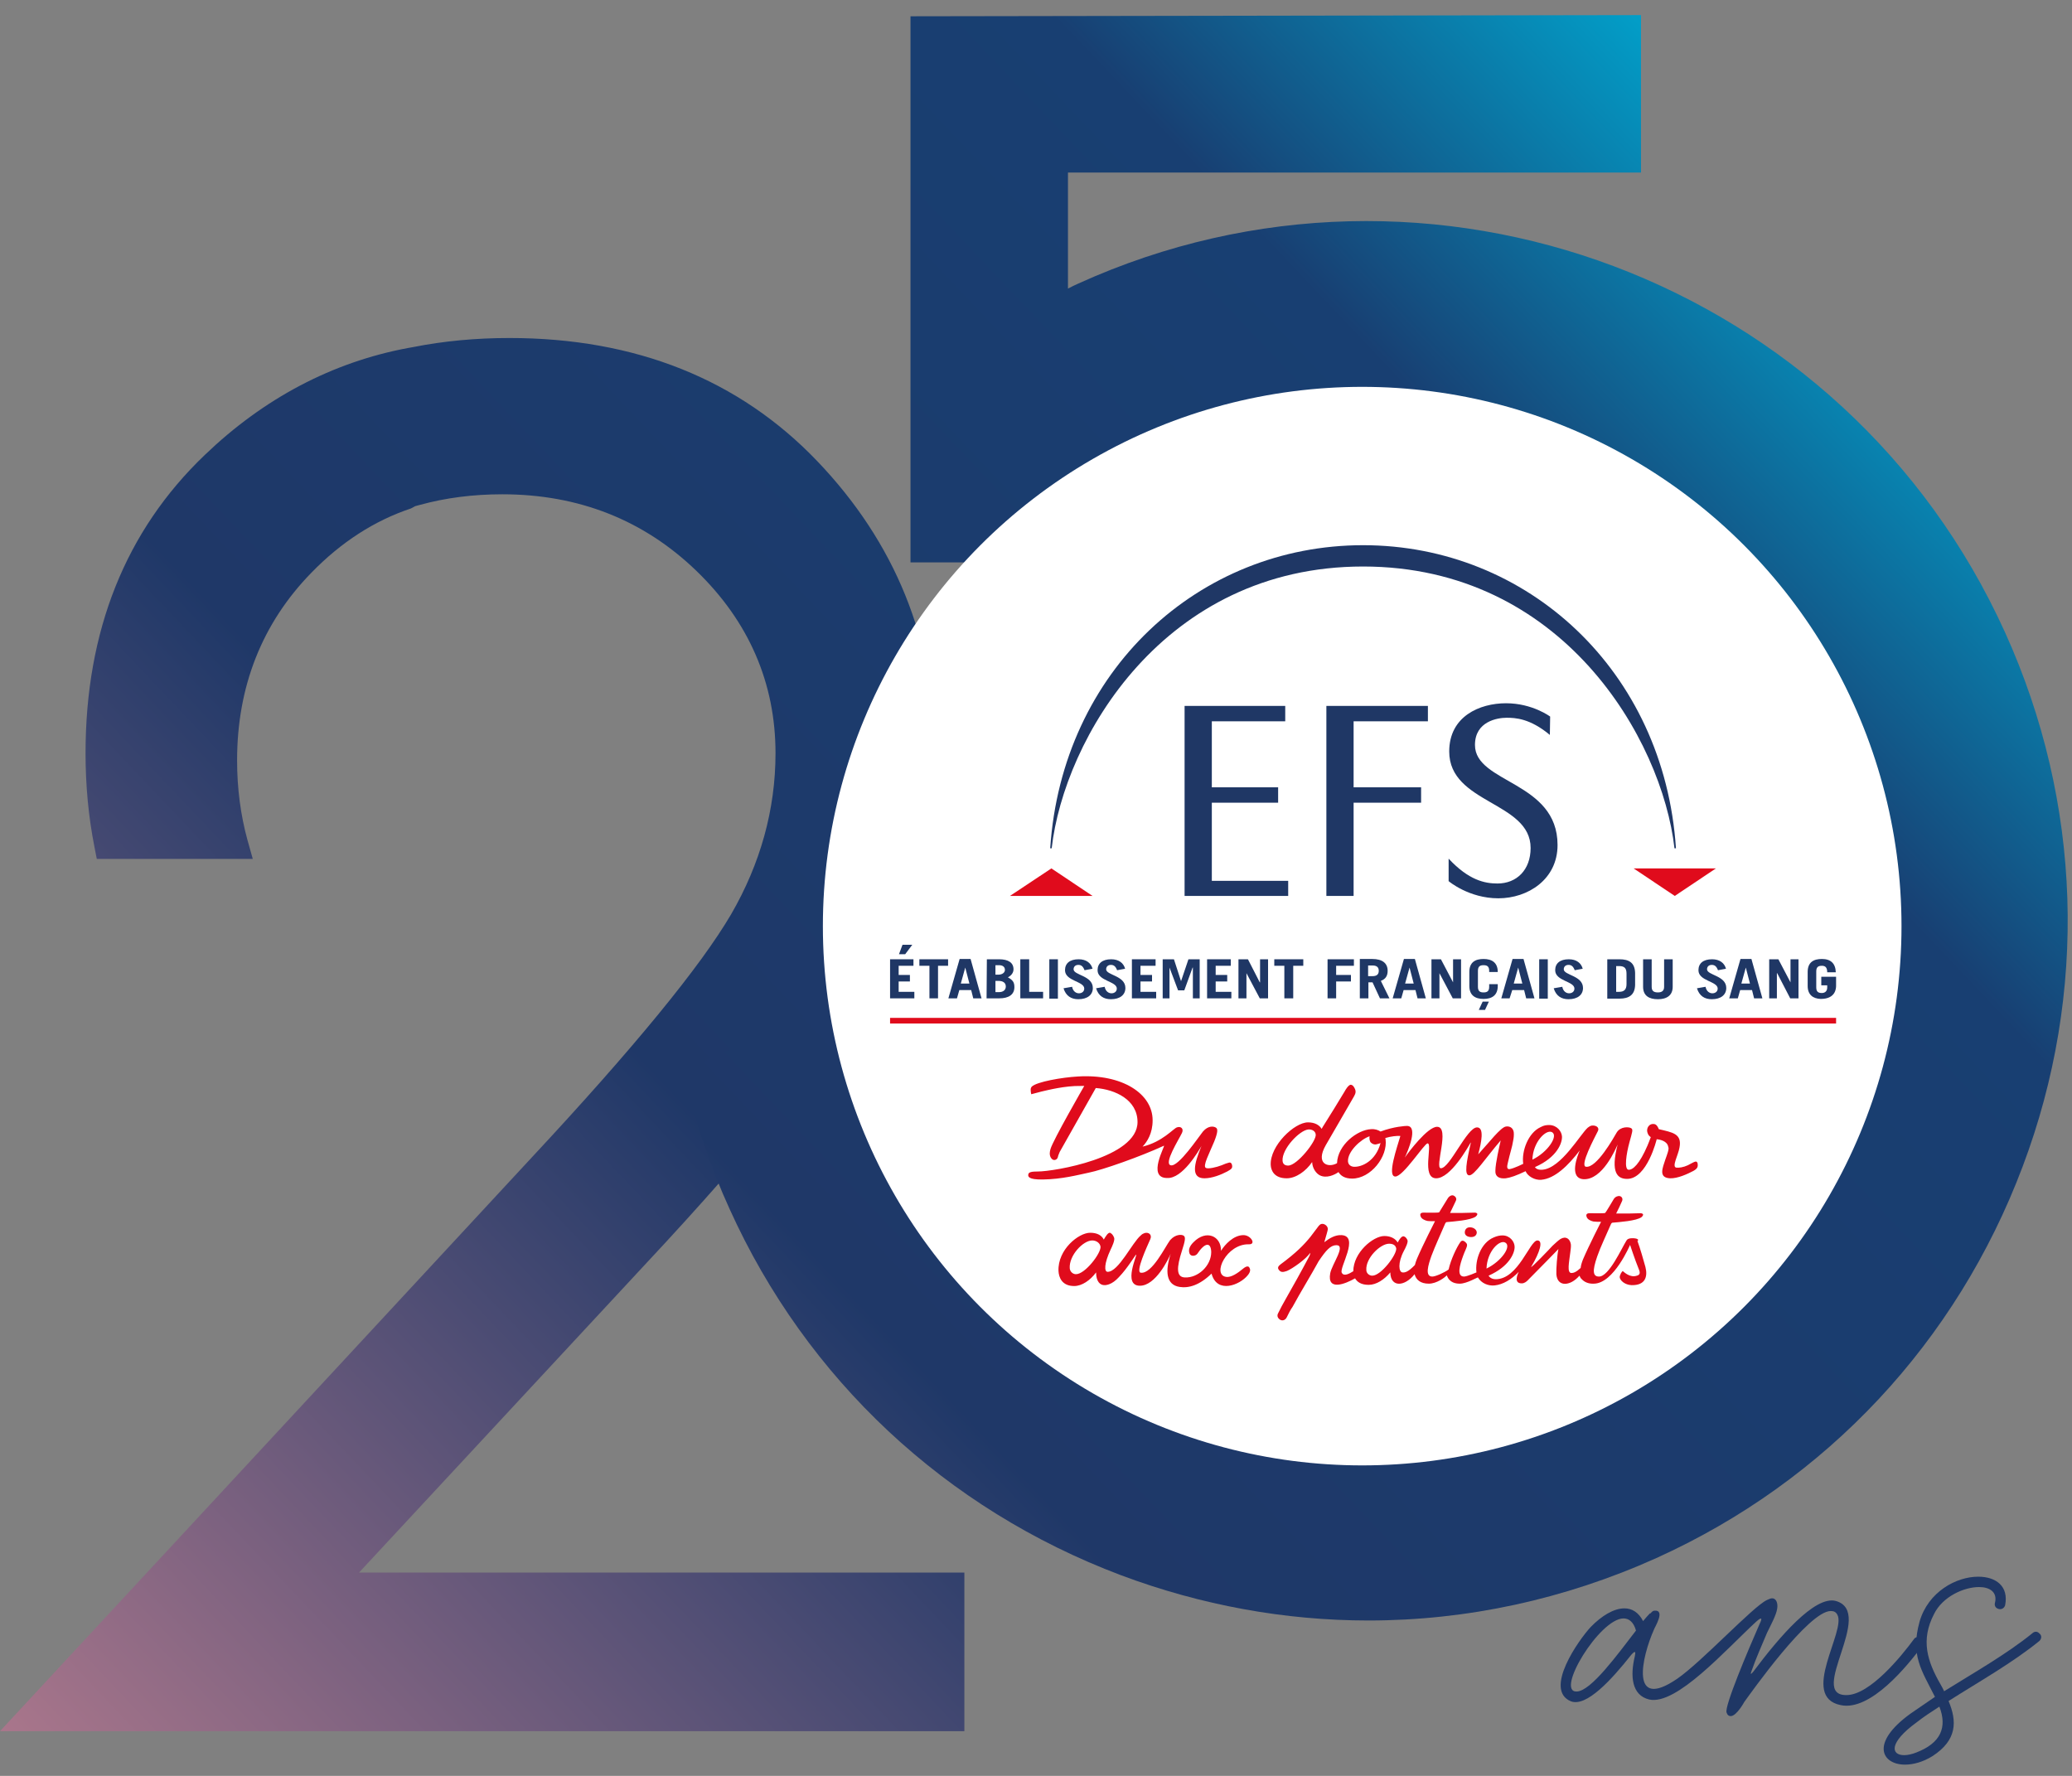 <?xml version="1.0" encoding="utf-8"?>
<!-- Generator: Adobe Illustrator 27.9.6, SVG Export Plug-In . SVG Version: 9.03 Build 54986)  -->
<svg version="1.1" id="Calque_1" xmlns="http://www.w3.org/2000/svg" xmlns:xlink="http://www.w3.org/1999/xlink" x="0px" y="0px"
	 viewBox="0 0 70 60" style="enable-background:new 0 0 70 60;" xml:space="preserve">
<rect x="0" y="0" width="70" height="60" fill="#808080" stroke="none"/>
<style type="text/css">
	.st0{enable-background:new    ;}
	.st1{fill:#1F3765;}
	.st2{fill:url(#SVGID_1_);}
	.st3{fill:url(#SVGID_00000035530045302648564360000012750624172356862381_);}
	.st4{fill:#FFFFFF;}
	.st5{fill:#E00B1C;}
</style>
<g class="st0">
	<path class="st1" d="M53.74,54.97c0.37-0.38,0.78-0.63,1.14-0.63c0.26,0,0.48,0.14,0.63,0.43c0.09-0.11,0.17-0.2,0.23-0.26h0.02
		c0.05-0.06,0.09-0.09,0.12-0.09c0.41-0.05,0.01,0.58,0,0.63c-0.42,0.94-0.83,2.77,0.78,1.67c0.83-0.57,2.55-2.43,3.03-2.66
		c0.08-0.03,0.12-0.06,0.18-0.06c0.14,0,0.2,0.17,0.17,0.35c-0.03,0.22-0.23,0.58-0.34,0.81c-0.18,0.43-0.37,0.85-0.52,1.28
		c-0.06,0.15-0.03,0.14,0.06,0.03c0.86-1.15,2.07-2.57,2.78-2.38c1.35,0.38-0.98,3.21,0.37,3.18c0.78-0.01,1.83-1.29,2.27-1.89
		c0.05-0.08,0.17-0.09,0.25-0.05c0.08,0.06,0.09,0.17,0.05,0.25c-0.52,0.71-1.77,2.24-2.77,2.03c-1.41-0.28,0.2-2.52-0.12-3.06
		c-0.05-0.09-0.12-0.12-0.22-0.12c-0.75,0-2.7,2.77-2.92,3.07c0,0-0.26,0.48-0.46,0.48c-0.06,0-0.11-0.03-0.14-0.12
		c-0.08-0.2,0.72-2.09,1.11-2.98c0.11-0.22,0.08-0.26-0.11-0.09c-1.03,0.95-2.69,2.83-3.61,2.63c-0.6-0.14-0.65-0.8-0.49-1.46
		c0.03-0.14,0.03-0.22-0.12-0.05c-0.68,0.86-1.52,1.77-2.04,1.57C52.14,57.09,53.34,55.4,53.74,54.97z M54.85,54.68
		c-0.81,0-2.32,2.5-1.58,2.47c0.49-0.02,1.38-1.26,2-2.06C55.19,54.8,55.03,54.68,54.85,54.68z"/>
	<path class="st1" d="M64.36,59.62c-0.78,0-1.2-0.72,0.18-1.72c0.26-0.18,0.55-0.38,0.83-0.57c-0.46-0.91-0.83-1.41-0.52-2.54
		c0.29-1.01,1.24-1.52,1.98-1.52c0.6,0,1.04,0.32,0.91,0.97c-0.03,0.09-0.12,0.15-0.22,0.12c-0.11-0.03-0.15-0.12-0.12-0.22
		c0.08-0.35-0.18-0.52-0.54-0.52c-0.51,0-1.23,0.32-1.52,0.91c-0.46,0.88-0.23,1.6,0.22,2.38c0.05,0.08,0.08,0.15,0.12,0.23
		c1.01-0.63,2.09-1.24,2.97-1.95c0.08-0.08,0.18-0.08,0.25,0c0.08,0.06,0.08,0.17,0,0.25c-0.91,0.74-2.03,1.37-3.07,2.03
		c0.29,0.69,0.29,1.32-0.54,1.86C64.97,59.53,64.64,59.62,64.36,59.62z M64.33,59.3c0.11,0,0.26-0.03,0.41-0.09
		c0.83-0.32,1.05-0.85,0.78-1.55c-0.28,0.18-0.54,0.35-0.78,0.54C63.82,58.87,63.87,59.3,64.33,59.3z"/>
</g>
<linearGradient id="SVGID_1_" gradientUnits="userSpaceOnUse" x1="66.156" y1="67.034" x2="-6.164" y2="-1.48" gradientTransform="matrix(1 0 0 -1 0 60)">
	<stop  offset="0.136" style="stop-color:#00A8D1"/>
	<stop  offset="0.291" style="stop-color:#183F72"/>
	<stop  offset="0.619" style="stop-color:#1F3868"/>
	<stop  offset="0.995" style="stop-color:#C48292"/>
</linearGradient>
<path class="st2" d="M22.52,41.94c3.52-3.82,5.94-6.9,7.17-9.16c0.63-1.15,1.1-2.35,1.42-3.58c0.31-1.23,0.47-2.52,0.47-3.83
	c0-3.74-1.34-7.04-3.97-9.79c-2.64-2.76-6.14-4.16-10.4-4.16c-1.12,0-2.22,0.1-3.27,0.31l-0.17,0.03c-2.55,0.48-4.86,1.7-6.85,3.61
	c-2.68,2.56-4.03,5.95-4.03,10.08c0,1.09,0.1,2.15,0.3,3.16l0.08,0.41h5.27l-0.18-0.64c-0.23-0.84-0.35-1.74-0.35-2.69
	c0-2.49,0.84-4.63,2.51-6.34c1-1.03,2.13-1.76,3.36-2.17l0.15-0.08l0.15-0.04c0.87-0.24,1.8-0.36,2.79-0.36
	c2.58,0,4.78,0.87,6.56,2.59c1.77,1.71,2.67,3.79,2.67,6.16c0,1.9-0.51,3.73-1.5,5.44c-1.03,1.76-3.29,4.52-6.73,8.21L0,58.49h32.58
	v-5.36H12.13L22.52,41.94z"/>
<linearGradient id="SVGID_00000019637671619538426590000001526211242797827996_" gradientUnits="userSpaceOnUse" x1="71.755" y1="59.403" x2="0.415" y2="-8.182" gradientTransform="matrix(1 0 0 -1 0 60)">
	<stop  offset="0.105" style="stop-color:#00A8D1"/>
	<stop  offset="0.267" style="stop-color:#183F72"/>
	<stop  offset="0.619" style="stop-color:#1F3868"/>
	<stop  offset="0.987" style="stop-color:#C48292"/>
</linearGradient>
<path style="fill:url(#SVGID_00000019637671619538426590000001526211242797827996_);" d="M67.74,21.37
	C62.36,9.48,48.31,4.19,36.43,9.58c-0.12,0.05-0.23,0.11-0.35,0.17V5.83h19.36V0.51L30.76,0.55V19h5.32v-2.36
	c0.89-0.62,1.83-1.17,2.82-1.62c8.88-4.02,19.37-0.07,23.39,8.8c1.94,4.29,2.1,9.09,0.43,13.51s-4.95,7.93-9.24,9.87
	s-9.09,2.1-13.51,0.43c-4.42-1.66-7.93-4.95-9.87-9.24c-0.62-1.37-1.06-2.81-1.32-4.28l-0.08-0.48l-5.61,2.54l0.07,0.3
	c0.35,1.51,0.85,2.98,1.49,4.38c2.6,5.75,7.3,10.14,13.22,12.37c2.72,1.02,5.55,1.53,8.36,1.53c3.32,0,6.62-0.71,9.73-2.11
	c5.75-2.6,10.14-7.3,12.37-13.22C70.55,33.54,70.34,27.11,67.74,21.37z"/>
<g>
	<g>
		<circle class="st4" cx="46.02" cy="31.29" r="18.22"/>
		<path class="st4" d="M46.02,13.26c-9.94,0-18.03,8.09-18.03,18.03s8.09,18.03,18.03,18.03s18.03-8.09,18.03-18.03
			S55.96,13.26,46.02,13.26z"/>
	</g>
	<g>
		<rect x="30.07" y="34.39" class="st5" width="31.96" height="0.19"/>
		<polygon class="st5" points="35.52,30.27 36.91,30.27 35.52,29.34 34.12,30.27 		"/>
		<polygon class="st5" points="56.58,29.34 57.97,29.34 56.58,30.27 55.19,29.34 		"/>
		<g>
			<path class="st5" d="M56.26,39.18c-0.09,0.28-0.24,0.61,0.16,0.63c0.26,0.01,0.6-0.15,0.79-0.25c0.14-0.08,0.16-0.14,0.14-0.26
				c-0.01-0.04-0.04-0.07-0.09-0.05c-0.06,0.02-0.14,0.07-0.24,0.12c-0.15,0.07-0.3,0.09-0.39,0.08c-0.16-0.03,0.07-0.43,0.11-0.68
				c0.09-0.47-0.24-0.51-0.7-0.62c0,0-0.05-0.15-0.14-0.17c-0.18-0.04-0.31,0.14-0.23,0.32c0.02,0.06,0.06,0.09,0.1,0.12
				c-0.02,0.06-0.09,0.23-0.11,0.28c-0.27,0.63-0.5,0.84-0.65,0.82c-0.14-0.03-0.07-0.53,0.04-0.93c0.09-0.33,0.13-0.43,0.06-0.47
				c-0.07-0.05-0.36-0.07-0.49,0.14c-0.11,0.19-0.68,1.21-1.04,1.16c-0.22-0.03,0.29-0.98,0.4-1.2c0.07-0.14-0.08-0.21-0.21-0.19
				c-0.05,0.01-0.09,0.04-0.13,0.07c-0.25,0.22-0.9,1.37-1.53,1.42c-0.2,0.02-0.26-0.09-0.25-0.09c0.75-0.33,0.92-0.82,0.91-1.03
				c-0.01-0.18-0.17-0.38-0.42-0.39c-0.11,0-0.19,0.01-0.3,0.07c-0.42,0.19-0.65,0.81-0.59,1.24c0,0-0.29,0.15-0.46,0.18
				c-0.1,0.01-0.09-0.09-0.06-0.21c0.07-0.32,0.15-0.54,0.18-0.75c0.02-0.09,0.03-0.2,0.02-0.29c-0.02-0.13-0.12-0.21-0.26-0.19
				c-0.18,0.02-0.58,0.55-0.94,0.94l0,0c0.11-0.41,0.21-0.91-0.04-0.91c-0.34,0-0.92,1.38-1.22,1.38c-0.23,0,0.32-1.4-0.13-1.4
				c-0.32,0-0.96,0.85-1.09,1.04c-0.01,0.01-0.01,0.01,0,0c0.1-0.21,0.47-1.07,0.07-1.07c-0.04,0-0.44,0.02-0.89,0.19
				c-0.08-0.05-0.18-0.09-0.32-0.08c-0.46,0.02-1.13,0.53-1.15,1.15c-0.3,0.17-0.74,0.02-0.38-0.61c0.1-0.18,0.84-1.44,0.92-1.59
				c0.05-0.09,0.12-0.18,0.07-0.3c-0.03-0.07-0.07-0.14-0.14-0.15c-0.08-0.01-0.19,0.18-0.21,0.22c-0.08,0.14-0.66,1.08-0.69,1.12
				c-0.03,0.04-0.06,0.1-0.09,0.15c-0.07-0.12-0.22-0.22-0.46-0.22c-0.46,0-1.29,0.79-1.26,1.44c0.01,0.19,0.12,0.45,0.54,0.45
				c0.31,0,0.65-0.24,0.86-0.55c0,0,0,0,0,0.01c0.01,0.21,0.14,0.38,0.26,0.44c0.22,0.11,0.49-0.01,0.63-0.11
				c0.07,0.12,0.21,0.22,0.46,0.22c0.63,0,1.21-0.74,1.13-1.33c0-0.01-0.01-0.03-0.01-0.04c0.19-0.06,0.41-0.08,0.51-0.07
				c-0.11,0.38-0.46,1.37-0.17,1.37c0.27,0,0.98-1.12,1.09-1.12c0.18,0.01-0.22,1.18,0.29,1.18c0.49,0,1.08-1.06,1.16-1.2
				c0.01-0.01,0.01-0.01,0.01,0c-0.15,0.66-0.23,1.1-0.05,1.1c0.17,0,0.53-0.56,1.06-1.18l0,0c-0.04,0.18-0.18,0.77-0.18,1.03
				c-0.01,0.2,0.14,0.27,0.35,0.25c0.15-0.02,0.36-0.09,0.67-0.24c0.07,0.17,0.31,0.31,0.53,0.29c0.46-0.04,0.91-0.48,1.3-0.99
				c0.01-0.01,0.01-0.01,0,0c-0.07,0.16-0.38,0.93,0.12,0.97c0.65,0.04,1.1-1.04,1.16-1.17c0-0.01,0,0,0,0
				c-0.25,0.96,0,1.16,0.32,1.16c0.68,0,1-1.34,1-1.34c0.11,0.01,0.36,0.06,0.39,0.26C56.4,38.81,56.32,39.01,56.26,39.18z
				 M43.52,39.38c-0.1,0-0.18-0.04-0.19-0.16c-0.03-0.4,0.57-1.03,0.87-1.06c0.13-0.01,0.24,0.06,0.25,0.17
				C44.48,38.55,43.82,39.38,43.52,39.38z M45.73,39.42c-0.1-0.01-0.18-0.07-0.19-0.18c-0.02-0.33,0.43-0.75,0.73-0.85
				c-0.01,0.05-0.01,0.15,0.04,0.21c0.06,0.06,0.14,0.08,0.2,0.06c0.07-0.02,0.11-0.03,0.13-0.04
				C46.48,39.22,46.01,39.44,45.73,39.42z M52.43,38.25c0.23,0.12-0.14,0.68-0.66,0.93C51.79,38.58,52.23,38.15,52.43,38.25z"/>
			<g>
				<path class="st5" d="M40.59,38.72c-0.26,0.62-0.36,1.09,0.1,1.09c0.26,0,0.56-0.12,0.77-0.23c0.14-0.08,0.19-0.11,0.16-0.23
					c-0.02-0.07-0.06-0.08-0.1-0.07c-0.08,0.02-0.13,0.04-0.25,0.09c-0.18,0.07-0.45,0.13-0.53,0.09c-0.12-0.06,0.12-0.5,0.28-0.89
					c0.12-0.3,0.13-0.43,0.06-0.47c-0.07-0.05-0.26-0.08-0.44,0.13c-0.14,0.17-0.83,1.21-1.09,1.14c-0.24-0.06,0.27-0.86,0.38-1.09
					c0.07-0.14-0.03-0.24-0.17-0.19c-0.12,0.04-0.49,0.49-1.16,0.65c0.16-0.17,0.34-0.45,0.34-0.89c0-0.9-1.03-1.57-2.52-1.48
					c-0.55,0.03-1.39,0.18-1.56,0.34c-0.03,0.03-0.04,0.07-0.04,0.1c0,0.09,0.02,0.16,0.02,0.16l0.34-0.09
					c0.22-0.05,0.8-0.2,1.33-0.19c0.04,0,0.08,0,0.12,0c0,0-1.06,1.84-1.14,2.13c-0.03,0.1-0.04,0.2,0.01,0.29
					c0.08,0.14,0.22,0.08,0.24-0.02c0.01-0.06,0.04-0.11,0.06-0.17c0.06-0.11,1.22-2.16,1.22-2.16c0.66,0.05,1.41,0.4,1.41,1.15
					c0,1.21-2.84,1.67-3.36,1.67c-0.22,0-0.32,0.02-0.33,0.1c-0.01,0.06-0.02,0.18,0.5,0.17c0.64-0.01,1.16-0.15,1.54-0.23
					c0.46-0.09,1.74-0.54,2.54-0.91c0.07-0.03-0.59,1.09,0.11,1.09C39.95,39.83,40.49,38.89,40.59,38.72
					C40.59,38.71,40.59,38.71,40.59,38.72z"/>
			</g>
		</g>
		<g>
			<g>
				<path class="st5" d="M39.93,42.26c0.11-0.34,0.13-0.46,0.06-0.51s-0.28-0.05-0.45,0.14c0,0,0,0-0.01,0.01
					c-0.16,0.21-0.61,1.15-0.99,1.1c-0.19-0.02,0.21-0.88,0.32-1.13c0.07-0.15-0.05-0.25-0.19-0.21c-0.05,0.02-0.08,0.03-0.13,0.08
					c-0.29,0.24-0.75,1.23-1.12,1.23c-0.12,0-0.12-0.28,0.1-0.75c0.05-0.1,0.15-0.32,0.12-0.4c-0.05-0.14-0.14-0.17-0.14-0.17
					c-0.07-0.01-0.15,0.13-0.21,0.23c-0.07-0.14-0.22-0.23-0.46-0.23c-0.39,0-1.1,0.57-1.07,1.29c0.01,0.21,0.11,0.51,0.53,0.51
					c0.26,0,0.54-0.19,0.74-0.46c0,0.3,0.13,0.44,0.3,0.43c0,0,0.06,0,0.14-0.03c0.11-0.04,0.22-0.12,0.33-0.24
					c0.29-0.3,0.55-0.74,0.58-0.76c0.07-0.04-0.47,1.05,0.13,1.05c0.53,0,0.96-0.89,1.04-1.08l0,0c-0.19,0.58-0.16,1.05,0.3,1.12
					c0.31,0.05,0.68-0.06,1.08-0.45c0.19,0.7,0.96,0.38,1.22,0.06c0.11-0.13,0.09-0.21,0.06-0.26c-0.03-0.06-0.1-0.06-0.21,0.03
					c-0.18,0.15-0.41,0.31-0.58,0.28c-0.48-0.07,0.02-1.12,0.77-1.1c0.26,0.01,0.07-0.31-0.18-0.31c-0.34,0-0.63,0.32-0.76,0.53
					c0.01-0.5-0.5-0.73-0.93-0.29c-0.11,0.11-0.19,0.24-0.13,0.39c0.05,0.1,0.2,0.08,0.26,0c0.26-0.39,0.46-0.4,0.47-0.06
					c0,0.47-0.45,0.88-0.89,0.86C39.73,43.15,39.75,42.82,39.93,42.26 M36.35,43.05c-0.1,0-0.2-0.08-0.21-0.2
					c-0.03-0.43,0.45-0.94,0.76-0.94c0.13,0,0.26,0.08,0.28,0.21C37.2,42.34,36.66,43.05,36.35,43.05z"/>
			</g>
			<g>
				<path class="st5" d="M49.71,41.47c-0.12-0.02-0.2,0.03-0.22,0.13c-0.02,0.1,0.04,0.17,0.15,0.19s0.23-0.01,0.25-0.13
					C49.9,41.57,49.82,41.49,49.71,41.47z"/>
				<path class="st5" d="M55.24,41.84c-0.07-0.01-0.24-0.02-0.29,0.07c-0.17,0.27-0.59,1.22-0.93,1.22c-0.21,0-0.23-0.19-0.06-0.68
					c0.11-0.32,0.3-0.71,0.45-1.06c0.01-0.03,0.03-0.07,0.06-0.08c0.23-0.02,0.82-0.06,0.99-0.19c0.02-0.02,0.05-0.05,0.05-0.08
					c0-0.04-0.06-0.05-0.09-0.05c-0.14,0-0.27,0.01-0.4,0.01c-0.25,0-0.16,0-0.42,0c0.07-0.13,0.13-0.27,0.19-0.4
					c0.05-0.09,0.01-0.17-0.07-0.19c-0.06-0.01-0.15,0.02-0.2,0.1c-0.03,0.05-0.26,0.44-0.29,0.47c-0.04,0.02-0.38,0.01-0.53,0.01
					c-0.1,0-0.13,0.05-0.09,0.14c0.03,0.07,0.13,0.12,0.22,0.14c0.06,0.01,0.18,0.01,0.26,0.01c0,0-0.41,0.8-0.61,1.27
					c-0.04,0.1-0.07,0.2-0.08,0.29c-0.15,0.14-0.24,0.17-0.31,0.17c-0.16,0-0.08-0.36-0.04-0.69c0.01-0.09,0.03-0.2,0.02-0.28
					c-0.03-0.18-0.16-0.29-0.35-0.18c-0.09,0.06-0.16,0.13-0.27,0.23c-0.08,0.09-0.75,0.79-0.72,0.71c0.3-0.5,0.41-0.89,0.21-0.89
					c-0.26,0-0.64,1.31-1.41,1.31c-0.18,0-0.24-0.12-0.24-0.12c0.7-0.31,0.88-0.76,0.88-0.97c0-0.18-0.16-0.39-0.41-0.39
					c-0.09,0-0.19,0.02-0.3,0.07c-0.43,0.18-0.63,0.76-0.58,1.18c0,0-0.32,0.14-0.42,0.14c-0.26,0-0.14-0.4-0.03-0.7
					c0.07-0.19,0.07-0.16,0.09-0.22c0.06-0.13,0.05-0.18,0.01-0.22s-0.12-0.12-0.19-0.03c-0.13,0.18-0.33,0.61-0.4,0.93
					c-0.13,0.1-0.44,0.24-0.55,0.24c-0.26,0-0.14-0.39-0.03-0.7c0.12-0.32,0.3-0.71,0.45-1.06c0.01-0.03,0.03-0.07,0.06-0.08
					c0.23-0.02,0.82-0.06,0.99-0.19c0.02-0.02,0.05-0.05,0.05-0.08c0-0.04-0.06-0.05-0.09-0.05c-0.14,0-0.27,0.01-0.41,0.01
					c-0.25,0-0.16,0-0.42,0c0.06-0.13,0.13-0.27,0.19-0.4c0.05-0.09-0.01-0.16-0.08-0.19c-0.06-0.02-0.14,0.02-0.19,0.1
					c-0.04,0.06-0.25,0.41-0.29,0.47c-0.04,0.02-0.38,0.01-0.53,0.01c-0.1,0-0.13,0.05-0.09,0.14c0.03,0.07,0.13,0.12,0.22,0.14
					c0.06,0.01,0.19,0.01,0.26,0.01c0,0-0.41,0.8-0.61,1.27c-0.03,0.07-0.05,0.14-0.07,0.21c-0.23,0.24-0.34,0.26-0.42,0.25
					c-0.12-0.01-0.17-0.31,0.05-0.73c0.05-0.09,0.15-0.29,0.12-0.36c-0.05-0.12-0.13-0.13-0.13-0.13c-0.07-0.01-0.15,0.11-0.2,0.21
					c-0.07-0.12-0.22-0.22-0.45-0.22c-0.38,0-1.05,0.56-1.05,1.19c-0.13,0.08-0.32,0.19-0.39,0.05c-0.09-0.17,0.61-1.24-0.01-1.27
					c-0.21-0.01-0.4,0.1-0.58,0.24c0.05-0.17,0.12-0.41,0.12-0.44c0-0.1-0.09-0.17-0.17-0.18c-0.05,0-0.08,0-0.14,0.07
					c-0.06,0.08-0.22,0.29-0.28,0.37c-0.22,0.27-0.47,0.53-1.01,0.93c-0.08,0.06-0.11,0.12-0.05,0.19c0.07,0.09,0.15,0.07,0.27,0.03
					c0.17-0.07,0.65-0.4,0.78-0.61c0.01,0.04-0.01,0.08-0.03,0.12c-0.28,0.53-0.55,1.01-0.8,1.45c-0.1,0.17-0.16,0.29-0.25,0.47
					c-0.05,0.09-0.01,0.17,0.07,0.22c0.09,0.05,0.18,0,0.22-0.08c0.06-0.12,0.12-0.25,0.2-0.36c0.27-0.5,0.63-1.08,0.88-1.54
					c0.25-0.37,0.4-0.54,0.6-0.54c0.33,0-0.15,0.64-0.21,0.95c-0.11,0.61,0.51,0.36,0.84,0.17c0.07,0.12,0.2,0.22,0.46,0.22
					s0.53-0.18,0.73-0.42c0.01,0.52,0.49,0.48,0.82,0.06c0.05,0.19,0.2,0.32,0.48,0.32c0.27,0,0.54-0.21,0.61-0.28
					c0.09,0.26,0.32,0.28,0.44,0.28c0.23,0,0.6-0.22,0.61-0.21c0.12,0.2,0.35,0.29,0.56,0.27c0.29-0.03,0.57-0.2,0.82-0.46
					c0,0,0.01,0,0,0c-0.03,0.06-0.19,0.39,0.1,0.39c0.09,0,0.16-0.06,0.2-0.1c0.42-0.42,1-1.02,1.04-1.06
					c-0.04,0.17-0.08,0.68-0.07,0.85c0.03,0.44,0.47,0.41,0.78,0.05c0.02,0.05,0.05,0.1,0.08,0.12c0.08,0.09,0.22,0.16,0.41,0.15
					c0.67-0.01,1.22-1.31,1.22-1.31s0.16,0.49,0.31,0.86c0.04,0.11,0,0.16-0.08,0.18c-0.23,0.08-0.43-0.12-0.47-0.15
					c-0.03-0.02-0.11,0.13-0.11,0.2c0.01,0.11,0.17,0.26,0.4,0.27c0.47,0.01,0.55-0.29,0.47-0.61c-0.06-0.22-0.18-0.64-0.27-0.88
					C55.38,41.88,55.31,41.85,55.24,41.84z M46.36,43.1c-0.1,0-0.2-0.08-0.2-0.19c-0.03-0.4,0.47-0.89,0.77-0.89
					c0.13,0,0.22,0.05,0.24,0.16C47.19,42.39,46.66,43.1,46.36,43.1z M50.85,41.98c0.23,0.12-0.12,0.63-0.63,0.88
					C50.24,42.27,50.66,41.88,50.85,41.98z"/>
			</g>
		</g>
	</g>
	<g>
		<g>
			<path class="st1" d="M49.96,34.12l0.13-0.28h0.21l-0.13,0.28H49.96z"/>
			<polygon class="st1" points="44.85,33.73 44.85,32.41 45.74,32.41 45.74,32.63 45.14,32.63 45.14,32.94 45.64,32.94 45.64,33.16 
				45.14,33.16 45.14,33.73 			"/>
			<path class="st1" d="M46.22,32.98h0.15c0.13,0,0.21-0.05,0.21-0.18s-0.08-0.18-0.21-0.18h-0.15V32.98z M46.62,33.73l-0.25-0.54
				h-0.14v0.54h-0.29V32.4h0.42c0.35,0,0.52,0.15,0.52,0.4c0,0.17-0.07,0.28-0.23,0.34l0.29,0.59H46.62z"/>
			<path class="st1" d="M47.47,33.23h0.29l-0.14-0.54l0,0L47.47,33.23z M47.05,33.73l0.38-1.33h0.37l0.37,1.33h-0.28l-0.07-0.28
				h-0.4l-0.08,0.28H47.05z"/>
			<polygon class="st1" points="48.36,33.73 48.36,32.41 48.68,32.41 49.09,33.19 49.09,33.19 49.09,32.41 49.36,32.41 49.36,33.73 
				49.08,33.73 48.63,32.88 48.63,32.88 48.63,33.73 			"/>
			<path class="st1" d="M49.93,33.34c0,0.15,0.07,0.19,0.19,0.19s0.19-0.04,0.19-0.19v-0.09h0.29v0.06c0,0.32-0.2,0.44-0.48,0.44
				s-0.48-0.12-0.48-0.44v-0.47c0-0.33,0.2-0.44,0.48-0.44s0.48,0.12,0.48,0.44l0,0h-0.29V32.8c0-0.15-0.07-0.19-0.19-0.19
				s-0.19,0.04-0.19,0.19V33.34z"/>
			<path class="st1" d="M51.14,33.23h0.29l-0.14-0.54l0,0L51.14,33.23z M50.72,33.73l0.38-1.33h0.37l0.37,1.33h-0.28l-0.07-0.28
				h-0.4L51,33.73H50.72z"/>
			<rect x="52" y="32.41" class="st1" width="0.29" height="1.33"/>
			<path class="st1" d="M53.2,32.78c-0.05-0.13-0.11-0.18-0.21-0.18s-0.16,0.06-0.16,0.15c0,0.2,0.65,0.21,0.65,0.63
				c0,0.23-0.18,0.38-0.49,0.38c-0.24,0-0.42-0.11-0.5-0.37l0.29-0.05c0.03,0.16,0.14,0.22,0.23,0.22c0.1,0,0.18-0.06,0.18-0.16
				c0-0.25-0.65-0.25-0.65-0.62c0-0.23,0.16-0.37,0.46-0.37c0.26,0,0.42,0.13,0.47,0.32L53.2,32.78z"/>
		</g>
		<g>
			<path class="st1" d="M54.6,33.51h0.1c0.16,0,0.25-0.07,0.25-0.26V32.9c0-0.19-0.07-0.26-0.25-0.26h-0.1V33.51z M54.3,32.41h0.41
				c0.33,0,0.52,0.12,0.53,0.46v0.41c-0.01,0.33-0.2,0.46-0.53,0.46H54.3V32.41z"/>
			<path class="st1" d="M55.8,32.41v0.93c0,0.13,0.06,0.19,0.21,0.19c0.14,0,0.21-0.06,0.21-0.19v-0.93h0.29v0.93
				c0,0.29-0.2,0.42-0.5,0.42s-0.5-0.12-0.5-0.42v-0.93H55.8z"/>
		</g>
		<g>
			<path class="st1" d="M58.04,32.78c-0.05-0.13-0.11-0.18-0.21-0.18s-0.16,0.06-0.16,0.15c0,0.2,0.65,0.21,0.65,0.63
				c0,0.23-0.18,0.38-0.49,0.38c-0.24,0-0.42-0.11-0.5-0.37l0.29-0.05c0.03,0.16,0.14,0.22,0.23,0.22c0.1,0,0.18-0.06,0.18-0.16
				c0-0.25-0.65-0.25-0.65-0.62c0-0.23,0.16-0.37,0.46-0.37c0.26,0,0.42,0.13,0.47,0.32L58.04,32.78z"/>
			<path class="st1" d="M58.83,33.23h0.29l-0.14-0.54l0,0L58.83,33.23z M58.42,33.73l0.38-1.33h0.37l0.37,1.33h-0.28l-0.07-0.28
				h-0.4l-0.08,0.28H58.42z"/>
			<polygon class="st1" points="59.77,33.73 59.77,32.41 60.08,32.41 60.49,33.19 60.49,33.19 60.49,32.41 60.76,32.41 60.76,33.73 
				60.48,33.73 60.04,32.88 60.03,32.88 60.03,33.73 			"/>
			<path class="st1" d="M61.51,33.75c-0.26-0.01-0.44-0.14-0.44-0.44v-0.47c0-0.33,0.2-0.44,0.48-0.44c0.3,0,0.46,0.15,0.47,0.45
				h-0.29c0-0.17-0.07-0.22-0.18-0.22c-0.12,0-0.19,0.04-0.19,0.19v0.54c0,0.15,0.07,0.19,0.19,0.19c0.11,0,0.18-0.07,0.18-0.18
				v-0.08h-0.2V33h0.5v0.3C62.03,33.39,62.02,33.75,61.51,33.75"/>
		</g>
		<polygon class="st1" points="44.81,23.85 48.24,23.85 48.24,24.37 45.73,24.37 45.73,26.6 48.01,26.6 48.01,27.12 45.73,27.12 
			45.73,30.27 44.81,30.27 		"/>
		<path class="st1" d="M52.37,24.21c0,0-0.6-0.45-1.49-0.45c-0.89,0-1.92,0.44-1.92,1.63c0,1.77,2.75,1.69,2.75,3.26
			c0,0.74-0.47,1.2-1.12,1.2c-0.43,0-0.97-0.11-1.65-0.84v0.76c0,0,0.68,0.58,1.68,0.58s2-0.64,2-1.8c0-2.16-2.79-2.08-2.79-3.38
			c0-0.8,0.76-0.92,1.07-0.92c0.29,0,0.79,0.02,1.46,0.58L52.37,24.21z"/>
		<polygon class="st1" points="40.94,29.76 40.94,27.12 43.18,27.12 43.18,26.6 40.94,26.6 40.94,24.37 43.42,24.37 43.42,23.85 
			40.02,23.85 40.02,30.27 43.52,30.27 43.52,29.76 		"/>
		<path class="st1" d="M46.05,18.42c-5.55,0-10.17,4.24-10.57,10.24h0.05c0.42-3.69,3.78-9.52,10.52-9.52s10.1,5.83,10.52,9.52h0.05
			C56.22,22.66,51.6,18.42,46.05,18.42"/>
		<g>
			<polygon class="st1" points="30.82,31.92 30.58,32.24 30.37,32.24 30.49,31.92 			"/>
			<polygon class="st1" points="30.07,33.73 30.07,32.41 30.86,32.41 30.86,32.63 30.36,32.63 30.36,32.94 30.74,32.94 30.74,33.16 
				30.36,33.16 30.36,33.51 30.89,33.51 30.89,33.73 			"/>
			<polygon class="st1" points="32.03,32.41 32.03,32.63 31.69,32.63 31.69,33.73 31.4,33.73 31.4,32.63 31.06,32.63 31.06,32.41 
							"/>
			<path class="st1" d="M32.46,33.23h0.29l-0.14-0.54l0,0L32.46,33.23z M32.04,33.73l0.38-1.33h0.37l0.37,1.33h-0.28l-0.07-0.28
				h-0.4l-0.08,0.28H32.04z"/>
			<path class="st1" d="M33.63,33.52h0.12c0.15,0,0.23-0.08,0.23-0.19c0-0.13-0.1-0.19-0.25-0.19h-0.1V33.52z M33.63,32.93h0.1
				c0.13,0,0.22-0.07,0.22-0.16c0-0.1-0.07-0.16-0.2-0.16h-0.12V32.93z M33.34,32.41h0.41c0.31,0,0.49,0.11,0.49,0.34
				c0,0.11-0.07,0.21-0.19,0.27c0.16,0.09,0.22,0.16,0.22,0.33c0,0.26-0.2,0.38-0.51,0.38h-0.43L33.34,32.41L33.34,32.41z"/>
			<polygon class="st1" points="34.47,33.73 34.47,32.41 34.77,32.41 34.77,33.51 35.24,33.51 35.24,33.73 			"/>
			<rect x="35.45" y="32.41" class="st1" width="0.29" height="1.33"/>
			<path class="st1" d="M36.64,32.78c-0.05-0.13-0.11-0.18-0.21-0.18s-0.16,0.06-0.16,0.15c0,0.2,0.65,0.21,0.65,0.63
				c0,0.23-0.18,0.38-0.49,0.38c-0.24,0-0.42-0.11-0.5-0.37l0.29-0.05c0.03,0.16,0.14,0.22,0.23,0.22c0.1,0,0.18-0.06,0.18-0.16
				c0-0.25-0.65-0.25-0.65-0.62c0-0.23,0.16-0.37,0.46-0.37c0.26,0,0.42,0.13,0.47,0.32L36.64,32.78z"/>
			<path class="st1" d="M37.74,32.78c-0.05-0.13-0.11-0.18-0.21-0.18s-0.16,0.06-0.16,0.15c0,0.2,0.65,0.21,0.65,0.63
				c0,0.23-0.18,0.38-0.49,0.38c-0.24,0-0.42-0.11-0.5-0.37l0.29-0.05c0.03,0.16,0.14,0.22,0.23,0.22c0.1,0,0.18-0.06,0.18-0.16
				c0-0.25-0.65-0.25-0.65-0.62c0-0.23,0.16-0.37,0.46-0.37c0.26,0,0.42,0.13,0.47,0.32L37.74,32.78z"/>
			<polygon class="st1" points="38.24,33.73 38.24,32.41 39.04,32.41 39.04,32.63 38.53,32.63 38.53,32.94 38.92,32.94 38.92,33.16 
				38.53,33.16 38.53,33.51 39.06,33.51 39.06,33.73 			"/>
			<polygon class="st1" points="39.28,33.73 39.28,32.41 39.66,32.41 39.9,33.15 39.9,33.15 40.15,32.41 40.53,32.41 40.53,33.73 
				40.3,33.73 40.3,32.69 40.29,32.69 40.01,33.46 39.8,33.46 39.51,32.69 39.51,32.69 39.51,33.73 			"/>
			<polygon class="st1" points="40.78,33.73 40.78,32.41 41.58,32.41 41.58,32.63 41.07,32.63 41.07,32.94 41.46,32.94 41.46,33.16 
				41.07,33.16 41.07,33.51 41.6,33.51 41.6,33.73 			"/>
			<polygon class="st1" points="41.84,33.73 41.84,32.41 42.16,32.41 42.56,33.19 42.57,33.19 42.57,32.41 42.84,32.41 42.84,33.73 
				42.56,33.73 42.11,32.88 42.11,32.88 42.11,33.73 			"/>
			<polygon class="st1" points="44.03,32.41 44.03,32.63 43.69,32.63 43.69,33.73 43.39,33.73 43.39,32.63 43.05,32.63 43.05,32.41 
							"/>
		</g>
	</g>
</g>
</svg>
